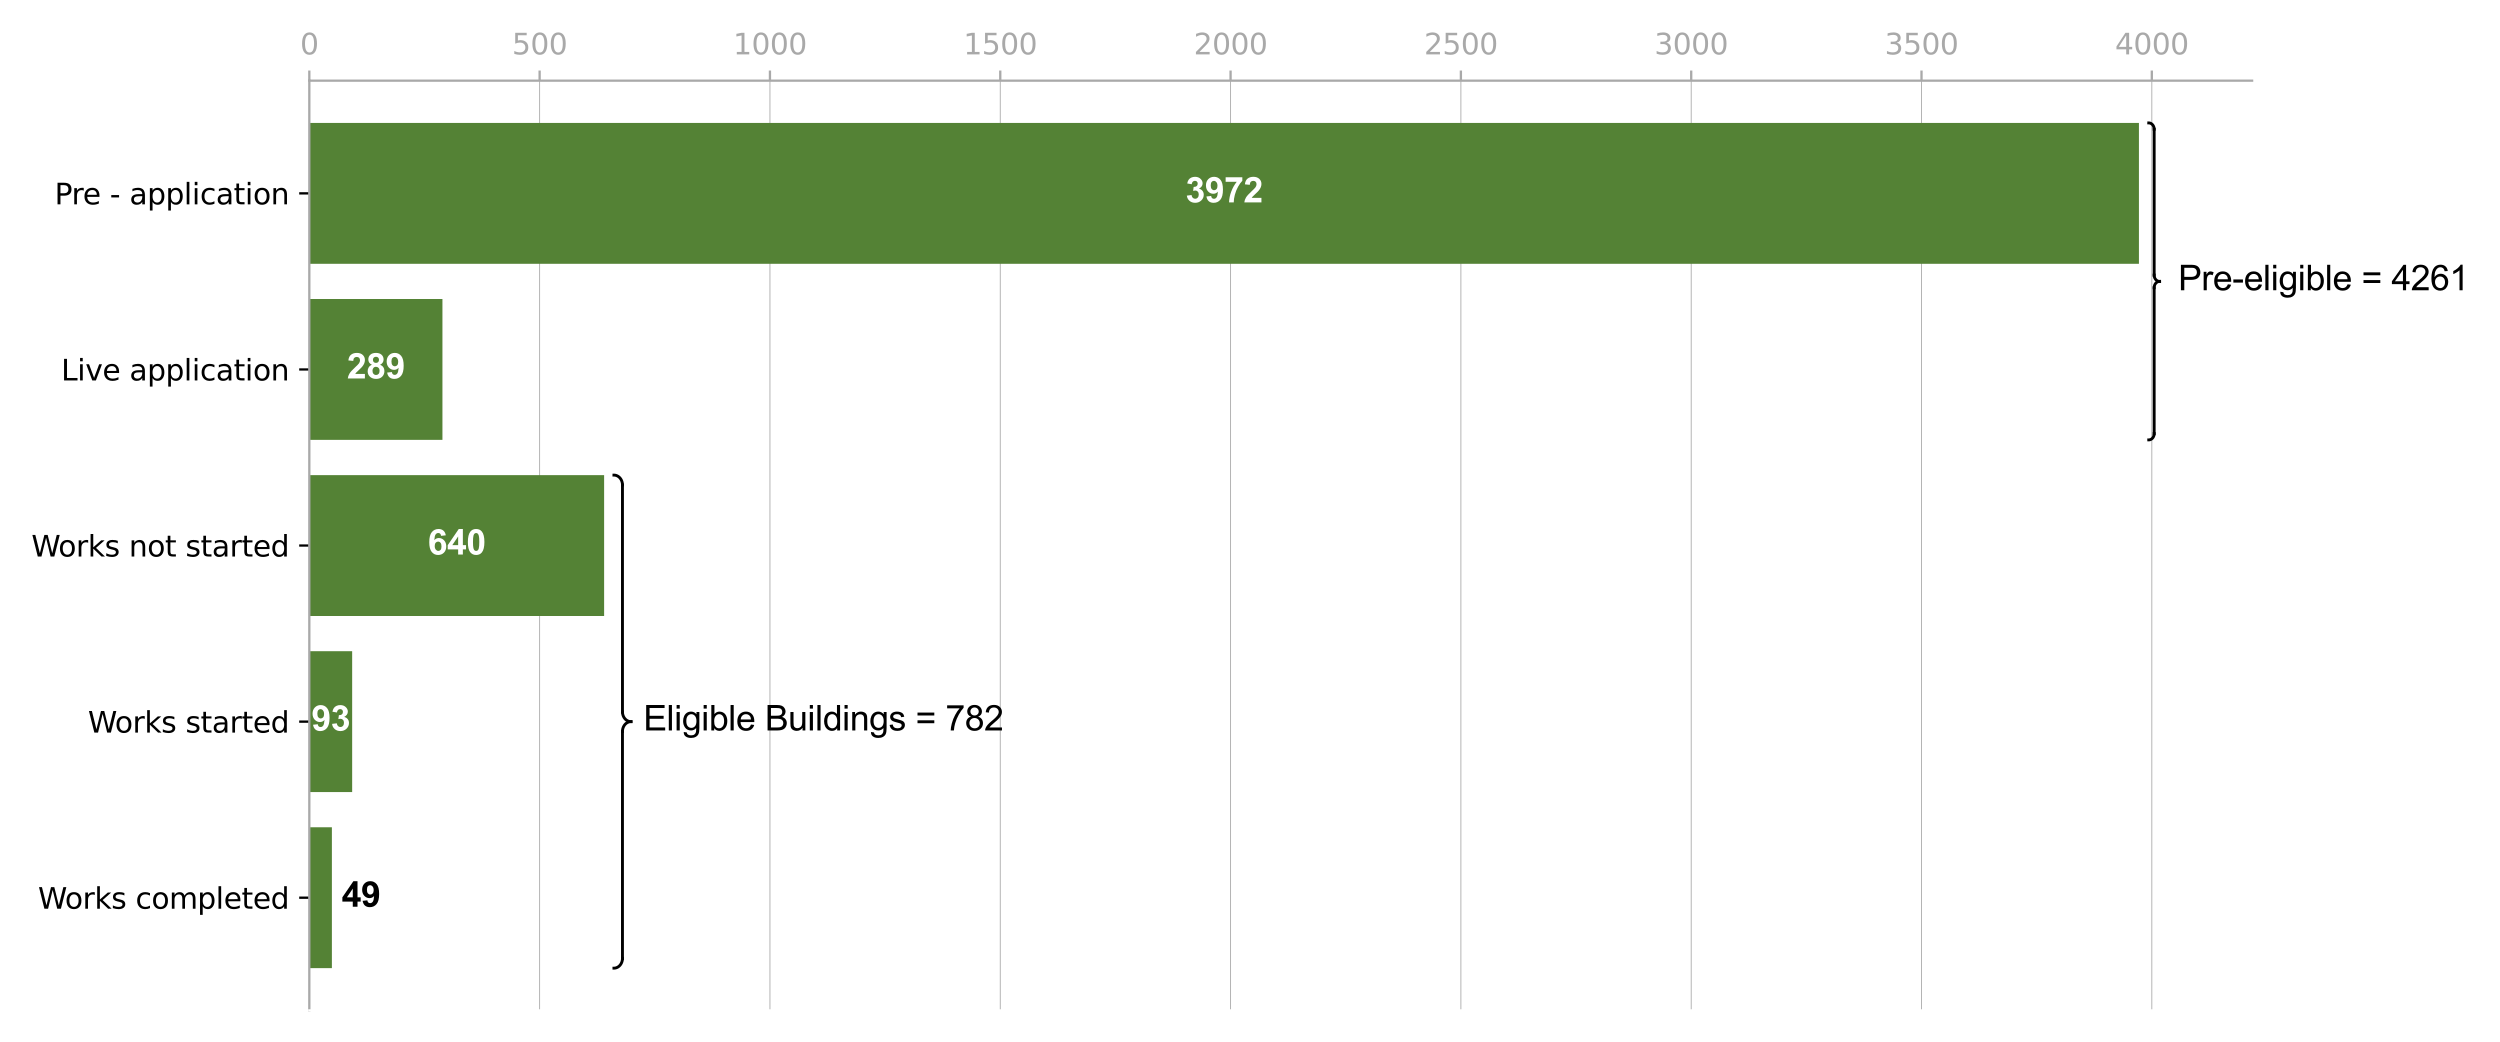 <?xml version="1.0" encoding="utf-8" standalone="no"?>
<!DOCTYPE svg PUBLIC "-//W3C//DTD SVG 1.1//EN"
  "http://www.w3.org/Graphics/SVG/1.1/DTD/svg11.dtd">
<svg height="360pt" version="1.1" viewBox="0 0 864 360" width="864pt" xmlns="http://www.w3.org/2000/svg" xmlns:xlink="http://www.w3.org/1999/xlink">
 <defs>
  <style type="text/css">*{stroke-linecap:butt;stroke-linejoin:round;}</style>
 </defs>
 <g id="figure_1">
  <g id="patch_1">
   <path d="M 0 360 
L 864 360 
L 864 0 
L 0 0 
z
" style="fill:#ffffff;"/>
  </g>
  <g id="axes_1">
   <g id="patch_2">
    <path d="M 106.9 349.2 
L 778.326 349.2 
L 778.326 27.88 
L 106.9 27.88 
z
" style="fill:#ffffff;"/>
   </g>
   <g id="matplotlib.axis_1">
    <g id="xtick_1">
     <g id="line2d_1">
      <path clip-path="url(#p64ede0543a)" d="M 106.9 349.2 
L 106.9 27.88 
" style="fill:none;stroke:#a9a9a9;stroke-linecap:square;stroke-width:0.3;"/>
     </g>
     <g id="line2d_2">
      <defs>
       <path d="M 0 0 
L 0 -3.5 
" id="m31d1478e3d" style="stroke:#a9a9a9;stroke-width:0.8;"/>
      </defs>
      <g>
       <use style="fill:#a9a9a9;stroke:#a9a9a9;stroke-width:0.8;" x="106.9" xlink:href="#m31d1478e3d" y="27.88"/>
      </g>
     </g>
     <g id="text_1">
      <!-- 0 -->
      <g style="fill:#a9a9a9;" transform="translate(103.719 18.8)scale(0.1 -0.1)">
       <defs>
        <path d="M 2034 4250 
Q 1547 4250 1301 3770 
Q 1056 3291 1056 2328 
Q 1056 1369 1301 889 
Q 1547 409 2034 409 
Q 2525 409 2770 889 
Q 3016 1369 3016 2328 
Q 3016 3291 2770 3770 
Q 2525 4250 2034 4250 
z
M 2034 4750 
Q 2819 4750 3233 4129 
Q 3647 3509 3647 2328 
Q 3647 1150 3233 529 
Q 2819 -91 2034 -91 
Q 1250 -91 836 529 
Q 422 1150 422 2328 
Q 422 3509 836 4129 
Q 1250 4750 2034 4750 
z
" id="DejaVuSans-30" transform="scale(0.016)"/>
       </defs>
       <use xlink:href="#DejaVuSans-30"/>
      </g>
     </g>
    </g>
    <g id="xtick_2">
     <g id="line2d_3">
      <path clip-path="url(#p64ede0543a)" d="M 186.496 349.2 
L 186.496 27.88 
" style="fill:none;stroke:#a9a9a9;stroke-linecap:square;stroke-width:0.3;"/>
     </g>
     <g id="line2d_4">
      <g>
       <use style="fill:#a9a9a9;stroke:#a9a9a9;stroke-width:0.8;" x="186.496" xlink:href="#m31d1478e3d" y="27.88"/>
      </g>
     </g>
     <g id="text_2">
      <!-- 500 -->
      <g style="fill:#a9a9a9;" transform="translate(176.953 18.8)scale(0.1 -0.1)">
       <defs>
        <path d="M 691 4666 
L 3169 4666 
L 3169 4134 
L 1269 4134 
L 1269 2991 
Q 1406 3038 1543 3061 
Q 1681 3084 1819 3084 
Q 2600 3084 3056 2656 
Q 3513 2228 3513 1497 
Q 3513 744 3044 326 
Q 2575 -91 1722 -91 
Q 1428 -91 1123 -41 
Q 819 9 494 109 
L 494 744 
Q 775 591 1075 516 
Q 1375 441 1709 441 
Q 2250 441 2565 725 
Q 2881 1009 2881 1497 
Q 2881 1984 2565 2268 
Q 2250 2553 1709 2553 
Q 1456 2553 1204 2497 
Q 953 2441 691 2322 
L 691 4666 
z
" id="DejaVuSans-35" transform="scale(0.016)"/>
       </defs>
       <use xlink:href="#DejaVuSans-35"/>
       <use x="63.623" xlink:href="#DejaVuSans-30"/>
       <use x="127.246" xlink:href="#DejaVuSans-30"/>
      </g>
     </g>
    </g>
    <g id="xtick_3">
     <g id="line2d_5">
      <path clip-path="url(#p64ede0543a)" d="M 266.093 349.2 
L 266.093 27.88 
" style="fill:none;stroke:#a9a9a9;stroke-linecap:square;stroke-width:0.3;"/>
     </g>
     <g id="line2d_6">
      <g>
       <use style="fill:#a9a9a9;stroke:#a9a9a9;stroke-width:0.8;" x="266.093" xlink:href="#m31d1478e3d" y="27.88"/>
      </g>
     </g>
     <g id="text_3">
      <!-- 1000 -->
      <g style="fill:#a9a9a9;" transform="translate(253.368 18.8)scale(0.1 -0.1)">
       <defs>
        <path d="M 794 531 
L 1825 531 
L 1825 4091 
L 703 3866 
L 703 4441 
L 1819 4666 
L 2450 4666 
L 2450 531 
L 3481 531 
L 3481 0 
L 794 0 
L 794 531 
z
" id="DejaVuSans-31" transform="scale(0.016)"/>
       </defs>
       <use xlink:href="#DejaVuSans-31"/>
       <use x="63.623" xlink:href="#DejaVuSans-30"/>
       <use x="127.246" xlink:href="#DejaVuSans-30"/>
       <use x="190.869" xlink:href="#DejaVuSans-30"/>
      </g>
     </g>
    </g>
    <g id="xtick_4">
     <g id="line2d_7">
      <path clip-path="url(#p64ede0543a)" d="M 345.689 349.2 
L 345.689 27.88 
" style="fill:none;stroke:#a9a9a9;stroke-linecap:square;stroke-width:0.3;"/>
     </g>
     <g id="line2d_8">
      <g>
       <use style="fill:#a9a9a9;stroke:#a9a9a9;stroke-width:0.8;" x="345.689" xlink:href="#m31d1478e3d" y="27.88"/>
      </g>
     </g>
     <g id="text_4">
      <!-- 1500 -->
      <g style="fill:#a9a9a9;" transform="translate(332.964 18.8)scale(0.1 -0.1)">
       <use xlink:href="#DejaVuSans-31"/>
       <use x="63.623" xlink:href="#DejaVuSans-35"/>
       <use x="127.246" xlink:href="#DejaVuSans-30"/>
       <use x="190.869" xlink:href="#DejaVuSans-30"/>
      </g>
     </g>
    </g>
    <g id="xtick_5">
     <g id="line2d_9">
      <path clip-path="url(#p64ede0543a)" d="M 425.286 349.2 
L 425.286 27.88 
" style="fill:none;stroke:#a9a9a9;stroke-linecap:square;stroke-width:0.3;"/>
     </g>
     <g id="line2d_10">
      <g>
       <use style="fill:#a9a9a9;stroke:#a9a9a9;stroke-width:0.8;" x="425.286" xlink:href="#m31d1478e3d" y="27.88"/>
      </g>
     </g>
     <g id="text_5">
      <!-- 2000 -->
      <g style="fill:#a9a9a9;" transform="translate(412.561 18.8)scale(0.1 -0.1)">
       <defs>
        <path d="M 1228 531 
L 3431 531 
L 3431 0 
L 469 0 
L 469 531 
Q 828 903 1448 1529 
Q 2069 2156 2228 2338 
Q 2531 2678 2651 2914 
Q 2772 3150 2772 3378 
Q 2772 3750 2511 3984 
Q 2250 4219 1831 4219 
Q 1534 4219 1204 4116 
Q 875 4013 500 3803 
L 500 4441 
Q 881 4594 1212 4672 
Q 1544 4750 1819 4750 
Q 2544 4750 2975 4387 
Q 3406 4025 3406 3419 
Q 3406 3131 3298 2873 
Q 3191 2616 2906 2266 
Q 2828 2175 2409 1742 
Q 1991 1309 1228 531 
z
" id="DejaVuSans-32" transform="scale(0.016)"/>
       </defs>
       <use xlink:href="#DejaVuSans-32"/>
       <use x="63.623" xlink:href="#DejaVuSans-30"/>
       <use x="127.246" xlink:href="#DejaVuSans-30"/>
       <use x="190.869" xlink:href="#DejaVuSans-30"/>
      </g>
     </g>
    </g>
    <g id="xtick_6">
     <g id="line2d_11">
      <path clip-path="url(#p64ede0543a)" d="M 504.882 349.2 
L 504.882 27.88 
" style="fill:none;stroke:#a9a9a9;stroke-linecap:square;stroke-width:0.3;"/>
     </g>
     <g id="line2d_12">
      <g>
       <use style="fill:#a9a9a9;stroke:#a9a9a9;stroke-width:0.8;" x="504.882" xlink:href="#m31d1478e3d" y="27.88"/>
      </g>
     </g>
     <g id="text_6">
      <!-- 2500 -->
      <g style="fill:#a9a9a9;" transform="translate(492.157 18.8)scale(0.1 -0.1)">
       <use xlink:href="#DejaVuSans-32"/>
       <use x="63.623" xlink:href="#DejaVuSans-35"/>
       <use x="127.246" xlink:href="#DejaVuSans-30"/>
       <use x="190.869" xlink:href="#DejaVuSans-30"/>
      </g>
     </g>
    </g>
    <g id="xtick_7">
     <g id="line2d_13">
      <path clip-path="url(#p64ede0543a)" d="M 584.479 349.2 
L 584.479 27.88 
" style="fill:none;stroke:#a9a9a9;stroke-linecap:square;stroke-width:0.3;"/>
     </g>
     <g id="line2d_14">
      <g>
       <use style="fill:#a9a9a9;stroke:#a9a9a9;stroke-width:0.8;" x="584.479" xlink:href="#m31d1478e3d" y="27.88"/>
      </g>
     </g>
     <g id="text_7">
      <!-- 3000 -->
      <g style="fill:#a9a9a9;" transform="translate(571.754 18.8)scale(0.1 -0.1)">
       <defs>
        <path d="M 2597 2516 
Q 3050 2419 3304 2112 
Q 3559 1806 3559 1356 
Q 3559 666 3084 287 
Q 2609 -91 1734 -91 
Q 1441 -91 1130 -33 
Q 819 25 488 141 
L 488 750 
Q 750 597 1062 519 
Q 1375 441 1716 441 
Q 2309 441 2620 675 
Q 2931 909 2931 1356 
Q 2931 1769 2642 2001 
Q 2353 2234 1838 2234 
L 1294 2234 
L 1294 2753 
L 1863 2753 
Q 2328 2753 2575 2939 
Q 2822 3125 2822 3475 
Q 2822 3834 2567 4026 
Q 2313 4219 1838 4219 
Q 1578 4219 1281 4162 
Q 984 4106 628 3988 
L 628 4550 
Q 988 4650 1302 4700 
Q 1616 4750 1894 4750 
Q 2613 4750 3031 4423 
Q 3450 4097 3450 3541 
Q 3450 3153 3228 2886 
Q 3006 2619 2597 2516 
z
" id="DejaVuSans-33" transform="scale(0.016)"/>
       </defs>
       <use xlink:href="#DejaVuSans-33"/>
       <use x="63.623" xlink:href="#DejaVuSans-30"/>
       <use x="127.246" xlink:href="#DejaVuSans-30"/>
       <use x="190.869" xlink:href="#DejaVuSans-30"/>
      </g>
     </g>
    </g>
    <g id="xtick_8">
     <g id="line2d_15">
      <path clip-path="url(#p64ede0543a)" d="M 664.075 349.2 
L 664.075 27.88 
" style="fill:none;stroke:#a9a9a9;stroke-linecap:square;stroke-width:0.3;"/>
     </g>
     <g id="line2d_16">
      <g>
       <use style="fill:#a9a9a9;stroke:#a9a9a9;stroke-width:0.8;" x="664.075" xlink:href="#m31d1478e3d" y="27.88"/>
      </g>
     </g>
     <g id="text_8">
      <!-- 3500 -->
      <g style="fill:#a9a9a9;" transform="translate(651.35 18.8)scale(0.1 -0.1)">
       <use xlink:href="#DejaVuSans-33"/>
       <use x="63.623" xlink:href="#DejaVuSans-35"/>
       <use x="127.246" xlink:href="#DejaVuSans-30"/>
       <use x="190.869" xlink:href="#DejaVuSans-30"/>
      </g>
     </g>
    </g>
    <g id="xtick_9">
     <g id="line2d_17">
      <path clip-path="url(#p64ede0543a)" d="M 743.671 349.2 
L 743.671 27.88 
" style="fill:none;stroke:#a9a9a9;stroke-linecap:square;stroke-width:0.3;"/>
     </g>
     <g id="line2d_18">
      <g>
       <use style="fill:#a9a9a9;stroke:#a9a9a9;stroke-width:0.8;" x="743.671" xlink:href="#m31d1478e3d" y="27.88"/>
      </g>
     </g>
     <g id="text_9">
      <!-- 4000 -->
      <g style="fill:#a9a9a9;" transform="translate(730.946 18.8)scale(0.1 -0.1)">
       <defs>
        <path d="M 2419 4116 
L 825 1625 
L 2419 1625 
L 2419 4116 
z
M 2253 4666 
L 3047 4666 
L 3047 1625 
L 3713 1625 
L 3713 1100 
L 3047 1100 
L 3047 0 
L 2419 0 
L 2419 1100 
L 313 1100 
L 313 1709 
L 2253 4666 
z
" id="DejaVuSans-34" transform="scale(0.016)"/>
       </defs>
       <use xlink:href="#DejaVuSans-34"/>
       <use x="63.623" xlink:href="#DejaVuSans-30"/>
       <use x="127.246" xlink:href="#DejaVuSans-30"/>
       <use x="190.869" xlink:href="#DejaVuSans-30"/>
      </g>
     </g>
    </g>
   </g>
   <g id="matplotlib.axis_2">
    <g id="ytick_1">
     <g id="line2d_19">
      <defs>
       <path d="M 0 0 
L -3.5 0 
" id="mafa553d2a5" style="stroke:#000000;stroke-width:0.8;"/>
      </defs>
      <g>
       <use style="stroke:#000000;stroke-width:0.8;" x="106.9" xlink:href="#mafa553d2a5" y="310.252"/>
      </g>
     </g>
     <g id="text_10">
      <!-- Works completed -->
      <g transform="translate(13.133 314.051)scale(0.1 -0.1)">
       <defs>
        <path d="M 213 4666 
L 850 4666 
L 1831 722 
L 2809 4666 
L 3519 4666 
L 4500 722 
L 5478 4666 
L 6119 4666 
L 4947 0 
L 4153 0 
L 3169 4050 
L 2175 0 
L 1381 0 
L 213 4666 
z
" id="DejaVuSans-57" transform="scale(0.016)"/>
        <path d="M 1959 3097 
Q 1497 3097 1228 2736 
Q 959 2375 959 1747 
Q 959 1119 1226 758 
Q 1494 397 1959 397 
Q 2419 397 2687 759 
Q 2956 1122 2956 1747 
Q 2956 2369 2687 2733 
Q 2419 3097 1959 3097 
z
M 1959 3584 
Q 2709 3584 3137 3096 
Q 3566 2609 3566 1747 
Q 3566 888 3137 398 
Q 2709 -91 1959 -91 
Q 1206 -91 779 398 
Q 353 888 353 1747 
Q 353 2609 779 3096 
Q 1206 3584 1959 3584 
z
" id="DejaVuSans-6f" transform="scale(0.016)"/>
        <path d="M 2631 2963 
Q 2534 3019 2420 3045 
Q 2306 3072 2169 3072 
Q 1681 3072 1420 2755 
Q 1159 2438 1159 1844 
L 1159 0 
L 581 0 
L 581 3500 
L 1159 3500 
L 1159 2956 
Q 1341 3275 1631 3429 
Q 1922 3584 2338 3584 
Q 2397 3584 2469 3576 
Q 2541 3569 2628 3553 
L 2631 2963 
z
" id="DejaVuSans-72" transform="scale(0.016)"/>
        <path d="M 581 4863 
L 1159 4863 
L 1159 1991 
L 2875 3500 
L 3609 3500 
L 1753 1863 
L 3688 0 
L 2938 0 
L 1159 1709 
L 1159 0 
L 581 0 
L 581 4863 
z
" id="DejaVuSans-6b" transform="scale(0.016)"/>
        <path d="M 2834 3397 
L 2834 2853 
Q 2591 2978 2328 3040 
Q 2066 3103 1784 3103 
Q 1356 3103 1142 2972 
Q 928 2841 928 2578 
Q 928 2378 1081 2264 
Q 1234 2150 1697 2047 
L 1894 2003 
Q 2506 1872 2764 1633 
Q 3022 1394 3022 966 
Q 3022 478 2636 193 
Q 2250 -91 1575 -91 
Q 1294 -91 989 -36 
Q 684 19 347 128 
L 347 722 
Q 666 556 975 473 
Q 1284 391 1588 391 
Q 1994 391 2212 530 
Q 2431 669 2431 922 
Q 2431 1156 2273 1281 
Q 2116 1406 1581 1522 
L 1381 1569 
Q 847 1681 609 1914 
Q 372 2147 372 2553 
Q 372 3047 722 3315 
Q 1072 3584 1716 3584 
Q 2034 3584 2315 3537 
Q 2597 3491 2834 3397 
z
" id="DejaVuSans-73" transform="scale(0.016)"/>
        <path id="DejaVuSans-20" transform="scale(0.016)"/>
        <path d="M 3122 3366 
L 3122 2828 
Q 2878 2963 2633 3030 
Q 2388 3097 2138 3097 
Q 1578 3097 1268 2742 
Q 959 2388 959 1747 
Q 959 1106 1268 751 
Q 1578 397 2138 397 
Q 2388 397 2633 464 
Q 2878 531 3122 666 
L 3122 134 
Q 2881 22 2623 -34 
Q 2366 -91 2075 -91 
Q 1284 -91 818 406 
Q 353 903 353 1747 
Q 353 2603 823 3093 
Q 1294 3584 2113 3584 
Q 2378 3584 2631 3529 
Q 2884 3475 3122 3366 
z
" id="DejaVuSans-63" transform="scale(0.016)"/>
        <path d="M 3328 2828 
Q 3544 3216 3844 3400 
Q 4144 3584 4550 3584 
Q 5097 3584 5394 3201 
Q 5691 2819 5691 2113 
L 5691 0 
L 5113 0 
L 5113 2094 
Q 5113 2597 4934 2840 
Q 4756 3084 4391 3084 
Q 3944 3084 3684 2787 
Q 3425 2491 3425 1978 
L 3425 0 
L 2847 0 
L 2847 2094 
Q 2847 2600 2669 2842 
Q 2491 3084 2119 3084 
Q 1678 3084 1418 2786 
Q 1159 2488 1159 1978 
L 1159 0 
L 581 0 
L 581 3500 
L 1159 3500 
L 1159 2956 
Q 1356 3278 1631 3431 
Q 1906 3584 2284 3584 
Q 2666 3584 2933 3390 
Q 3200 3197 3328 2828 
z
" id="DejaVuSans-6d" transform="scale(0.016)"/>
        <path d="M 1159 525 
L 1159 -1331 
L 581 -1331 
L 581 3500 
L 1159 3500 
L 1159 2969 
Q 1341 3281 1617 3432 
Q 1894 3584 2278 3584 
Q 2916 3584 3314 3078 
Q 3713 2572 3713 1747 
Q 3713 922 3314 415 
Q 2916 -91 2278 -91 
Q 1894 -91 1617 61 
Q 1341 213 1159 525 
z
M 3116 1747 
Q 3116 2381 2855 2742 
Q 2594 3103 2138 3103 
Q 1681 3103 1420 2742 
Q 1159 2381 1159 1747 
Q 1159 1113 1420 752 
Q 1681 391 2138 391 
Q 2594 391 2855 752 
Q 3116 1113 3116 1747 
z
" id="DejaVuSans-70" transform="scale(0.016)"/>
        <path d="M 603 4863 
L 1178 4863 
L 1178 0 
L 603 0 
L 603 4863 
z
" id="DejaVuSans-6c" transform="scale(0.016)"/>
        <path d="M 3597 1894 
L 3597 1613 
L 953 1613 
Q 991 1019 1311 708 
Q 1631 397 2203 397 
Q 2534 397 2845 478 
Q 3156 559 3463 722 
L 3463 178 
Q 3153 47 2828 -22 
Q 2503 -91 2169 -91 
Q 1331 -91 842 396 
Q 353 884 353 1716 
Q 353 2575 817 3079 
Q 1281 3584 2069 3584 
Q 2775 3584 3186 3129 
Q 3597 2675 3597 1894 
z
M 3022 2063 
Q 3016 2534 2758 2815 
Q 2500 3097 2075 3097 
Q 1594 3097 1305 2825 
Q 1016 2553 972 2059 
L 3022 2063 
z
" id="DejaVuSans-65" transform="scale(0.016)"/>
        <path d="M 1172 4494 
L 1172 3500 
L 2356 3500 
L 2356 3053 
L 1172 3053 
L 1172 1153 
Q 1172 725 1289 603 
Q 1406 481 1766 481 
L 2356 481 
L 2356 0 
L 1766 0 
Q 1100 0 847 248 
Q 594 497 594 1153 
L 594 3053 
L 172 3053 
L 172 3500 
L 594 3500 
L 594 4494 
L 1172 4494 
z
" id="DejaVuSans-74" transform="scale(0.016)"/>
        <path d="M 2906 2969 
L 2906 4863 
L 3481 4863 
L 3481 0 
L 2906 0 
L 2906 525 
Q 2725 213 2448 61 
Q 2172 -91 1784 -91 
Q 1150 -91 751 415 
Q 353 922 353 1747 
Q 353 2572 751 3078 
Q 1150 3584 1784 3584 
Q 2172 3584 2448 3432 
Q 2725 3281 2906 2969 
z
M 947 1747 
Q 947 1113 1208 752 
Q 1469 391 1925 391 
Q 2381 391 2643 752 
Q 2906 1113 2906 1747 
Q 2906 2381 2643 2742 
Q 2381 3103 1925 3103 
Q 1469 3103 1208 2742 
Q 947 2381 947 1747 
z
" id="DejaVuSans-64" transform="scale(0.016)"/>
       </defs>
       <use xlink:href="#DejaVuSans-57"/>
       <use x="93.002" xlink:href="#DejaVuSans-6f"/>
       <use x="154.184" xlink:href="#DejaVuSans-72"/>
       <use x="195.297" xlink:href="#DejaVuSans-6b"/>
       <use x="253.207" xlink:href="#DejaVuSans-73"/>
       <use x="305.307" xlink:href="#DejaVuSans-20"/>
       <use x="337.094" xlink:href="#DejaVuSans-63"/>
       <use x="392.074" xlink:href="#DejaVuSans-6f"/>
       <use x="453.256" xlink:href="#DejaVuSans-6d"/>
       <use x="550.668" xlink:href="#DejaVuSans-70"/>
       <use x="614.145" xlink:href="#DejaVuSans-6c"/>
       <use x="641.928" xlink:href="#DejaVuSans-65"/>
       <use x="703.451" xlink:href="#DejaVuSans-74"/>
       <use x="742.66" xlink:href="#DejaVuSans-65"/>
       <use x="804.184" xlink:href="#DejaVuSans-64"/>
      </g>
     </g>
    </g>
    <g id="ytick_2">
     <g id="line2d_20">
      <g>
       <use style="stroke:#000000;stroke-width:0.8;" x="106.9" xlink:href="#mafa553d2a5" y="249.396"/>
      </g>
     </g>
     <g id="text_11">
      <!-- Works started -->
      <g transform="translate(30.402 253.195)scale(0.1 -0.1)">
       <defs>
        <path d="M 2194 1759 
Q 1497 1759 1228 1600 
Q 959 1441 959 1056 
Q 959 750 1161 570 
Q 1363 391 1709 391 
Q 2188 391 2477 730 
Q 2766 1069 2766 1631 
L 2766 1759 
L 2194 1759 
z
M 3341 1997 
L 3341 0 
L 2766 0 
L 2766 531 
Q 2569 213 2275 61 
Q 1981 -91 1556 -91 
Q 1019 -91 701 211 
Q 384 513 384 1019 
Q 384 1609 779 1909 
Q 1175 2209 1959 2209 
L 2766 2209 
L 2766 2266 
Q 2766 2663 2505 2880 
Q 2244 3097 1772 3097 
Q 1472 3097 1187 3025 
Q 903 2953 641 2809 
L 641 3341 
Q 956 3463 1253 3523 
Q 1550 3584 1831 3584 
Q 2591 3584 2966 3190 
Q 3341 2797 3341 1997 
z
" id="DejaVuSans-61" transform="scale(0.016)"/>
       </defs>
       <use xlink:href="#DejaVuSans-57"/>
       <use x="93.002" xlink:href="#DejaVuSans-6f"/>
       <use x="154.184" xlink:href="#DejaVuSans-72"/>
       <use x="195.297" xlink:href="#DejaVuSans-6b"/>
       <use x="253.207" xlink:href="#DejaVuSans-73"/>
       <use x="305.307" xlink:href="#DejaVuSans-20"/>
       <use x="337.094" xlink:href="#DejaVuSans-73"/>
       <use x="389.193" xlink:href="#DejaVuSans-74"/>
       <use x="428.402" xlink:href="#DejaVuSans-61"/>
       <use x="489.682" xlink:href="#DejaVuSans-72"/>
       <use x="530.795" xlink:href="#DejaVuSans-74"/>
       <use x="570.004" xlink:href="#DejaVuSans-65"/>
       <use x="631.527" xlink:href="#DejaVuSans-64"/>
      </g>
     </g>
    </g>
    <g id="ytick_3">
     <g id="line2d_21">
      <g>
       <use style="stroke:#000000;stroke-width:0.8;" x="106.9" xlink:href="#mafa553d2a5" y="188.54"/>
      </g>
     </g>
     <g id="text_12">
      <!-- Works not started -->
      <g transform="translate(10.847 192.339)scale(0.1 -0.1)">
       <defs>
        <path d="M 3513 2113 
L 3513 0 
L 2938 0 
L 2938 2094 
Q 2938 2591 2744 2837 
Q 2550 3084 2163 3084 
Q 1697 3084 1428 2787 
Q 1159 2491 1159 1978 
L 1159 0 
L 581 0 
L 581 3500 
L 1159 3500 
L 1159 2956 
Q 1366 3272 1645 3428 
Q 1925 3584 2291 3584 
Q 2894 3584 3203 3211 
Q 3513 2838 3513 2113 
z
" id="DejaVuSans-6e" transform="scale(0.016)"/>
       </defs>
       <use xlink:href="#DejaVuSans-57"/>
       <use x="93.002" xlink:href="#DejaVuSans-6f"/>
       <use x="154.184" xlink:href="#DejaVuSans-72"/>
       <use x="195.297" xlink:href="#DejaVuSans-6b"/>
       <use x="253.207" xlink:href="#DejaVuSans-73"/>
       <use x="305.307" xlink:href="#DejaVuSans-20"/>
       <use x="337.094" xlink:href="#DejaVuSans-6e"/>
       <use x="400.473" xlink:href="#DejaVuSans-6f"/>
       <use x="461.654" xlink:href="#DejaVuSans-74"/>
       <use x="500.863" xlink:href="#DejaVuSans-20"/>
       <use x="532.65" xlink:href="#DejaVuSans-73"/>
       <use x="584.75" xlink:href="#DejaVuSans-74"/>
       <use x="623.959" xlink:href="#DejaVuSans-61"/>
       <use x="685.238" xlink:href="#DejaVuSans-72"/>
       <use x="726.352" xlink:href="#DejaVuSans-74"/>
       <use x="765.561" xlink:href="#DejaVuSans-65"/>
       <use x="827.084" xlink:href="#DejaVuSans-64"/>
      </g>
     </g>
    </g>
    <g id="ytick_4">
     <g id="line2d_22">
      <g>
       <use style="stroke:#000000;stroke-width:0.8;" x="106.9" xlink:href="#mafa553d2a5" y="127.684"/>
      </g>
     </g>
     <g id="text_13">
      <!-- Live application -->
      <g transform="translate(21.137 131.483)scale(0.1 -0.1)">
       <defs>
        <path d="M 628 4666 
L 1259 4666 
L 1259 531 
L 3531 531 
L 3531 0 
L 628 0 
L 628 4666 
z
" id="DejaVuSans-4c" transform="scale(0.016)"/>
        <path d="M 603 3500 
L 1178 3500 
L 1178 0 
L 603 0 
L 603 3500 
z
M 603 4863 
L 1178 4863 
L 1178 4134 
L 603 4134 
L 603 4863 
z
" id="DejaVuSans-69" transform="scale(0.016)"/>
        <path d="M 191 3500 
L 800 3500 
L 1894 563 
L 2988 3500 
L 3597 3500 
L 2284 0 
L 1503 0 
L 191 3500 
z
" id="DejaVuSans-76" transform="scale(0.016)"/>
       </defs>
       <use xlink:href="#DejaVuSans-4c"/>
       <use x="55.713" xlink:href="#DejaVuSans-69"/>
       <use x="83.496" xlink:href="#DejaVuSans-76"/>
       <use x="142.676" xlink:href="#DejaVuSans-65"/>
       <use x="204.199" xlink:href="#DejaVuSans-20"/>
       <use x="235.986" xlink:href="#DejaVuSans-61"/>
       <use x="297.266" xlink:href="#DejaVuSans-70"/>
       <use x="360.742" xlink:href="#DejaVuSans-70"/>
       <use x="424.219" xlink:href="#DejaVuSans-6c"/>
       <use x="452.002" xlink:href="#DejaVuSans-69"/>
       <use x="479.785" xlink:href="#DejaVuSans-63"/>
       <use x="534.766" xlink:href="#DejaVuSans-61"/>
       <use x="596.045" xlink:href="#DejaVuSans-74"/>
       <use x="635.254" xlink:href="#DejaVuSans-69"/>
       <use x="663.037" xlink:href="#DejaVuSans-6f"/>
       <use x="724.219" xlink:href="#DejaVuSans-6e"/>
      </g>
     </g>
    </g>
    <g id="ytick_5">
     <g id="line2d_23">
      <g>
       <use style="stroke:#000000;stroke-width:0.8;" x="106.9" xlink:href="#mafa553d2a5" y="66.828"/>
      </g>
     </g>
     <g id="text_14">
      <!-- Pre - application -->
      <g transform="translate(18.88 70.627)scale(0.1 -0.1)">
       <defs>
        <path d="M 1259 4147 
L 1259 2394 
L 2053 2394 
Q 2494 2394 2734 2622 
Q 2975 2850 2975 3272 
Q 2975 3691 2734 3919 
Q 2494 4147 2053 4147 
L 1259 4147 
z
M 628 4666 
L 2053 4666 
Q 2838 4666 3239 4311 
Q 3641 3956 3641 3272 
Q 3641 2581 3239 2228 
Q 2838 1875 2053 1875 
L 1259 1875 
L 1259 0 
L 628 0 
L 628 4666 
z
" id="DejaVuSans-50" transform="scale(0.016)"/>
        <path d="M 313 2009 
L 1997 2009 
L 1997 1497 
L 313 1497 
L 313 2009 
z
" id="DejaVuSans-2d" transform="scale(0.016)"/>
       </defs>
       <use xlink:href="#DejaVuSans-50"/>
       <use x="58.553" xlink:href="#DejaVuSans-72"/>
       <use x="97.416" xlink:href="#DejaVuSans-65"/>
       <use x="158.939" xlink:href="#DejaVuSans-20"/>
       <use x="190.727" xlink:href="#DejaVuSans-2d"/>
       <use x="226.811" xlink:href="#DejaVuSans-20"/>
       <use x="258.598" xlink:href="#DejaVuSans-61"/>
       <use x="319.877" xlink:href="#DejaVuSans-70"/>
       <use x="383.354" xlink:href="#DejaVuSans-70"/>
       <use x="446.83" xlink:href="#DejaVuSans-6c"/>
       <use x="474.613" xlink:href="#DejaVuSans-69"/>
       <use x="502.396" xlink:href="#DejaVuSans-63"/>
       <use x="557.377" xlink:href="#DejaVuSans-61"/>
       <use x="618.656" xlink:href="#DejaVuSans-74"/>
       <use x="657.865" xlink:href="#DejaVuSans-69"/>
       <use x="685.648" xlink:href="#DejaVuSans-6f"/>
       <use x="746.83" xlink:href="#DejaVuSans-6e"/>
      </g>
     </g>
    </g>
   </g>
   <g id="patch_3">
    <path clip-path="url(#p64ede0543a)" d="M 106.9 334.595 
L 114.7 334.595 
L 114.7 285.91 
L 106.9 285.91 
z
" style="fill:#548235;"/>
   </g>
   <g id="patch_4">
    <path clip-path="url(#p64ede0543a)" d="M 106.9 273.738 
L 121.705 273.738 
L 121.705 225.054 
L 106.9 225.054 
z
" style="fill:#548235;"/>
   </g>
   <g id="patch_5">
    <path clip-path="url(#p64ede0543a)" d="M 106.9 212.882 
L 208.783 212.882 
L 208.783 164.198 
L 106.9 164.198 
z
" style="fill:#548235;"/>
   </g>
   <g id="patch_6">
    <path clip-path="url(#p64ede0543a)" d="M 106.9 152.026 
L 152.907 152.026 
L 152.907 103.342 
L 106.9 103.342 
z
" style="fill:#548235;"/>
   </g>
   <g id="patch_7">
    <path clip-path="url(#p64ede0543a)" d="M 106.9 91.17 
L 739.214 91.17 
L 739.214 42.485 
L 106.9 42.485 
z
" style="fill:#548235;"/>
   </g>
   <g id="line2d_24">
    <path clip-path="url(#p64ede0543a)" d="M 742.606 42.485 
L 742.666 42.487 
L 742.726 42.49 
L 742.786 42.496 
L 742.845 42.503 
L 742.905 42.514 
L 742.964 42.526 
L 743.023 42.54 
L 743.081 42.557 
L 743.139 42.576 
L 743.196 42.597 
L 743.253 42.62 
L 743.309 42.646 
L 743.364 42.673 
L 743.419 42.702 
L 743.472 42.734 
L 743.525 42.767 
L 743.577 42.803 
L 743.628 42.84 
L 743.678 42.879 
L 743.727 42.921 
L 743.774 42.963 
L 743.82 43.008 
L 743.866 43.054 
L 743.909 43.102 
L 743.952 43.152 
L 743.993 43.203 
L 744.033 43.256 
L 744.071 43.31 
L 744.108 43.366 
L 744.143 43.423 
L 744.176 43.481 
L 744.208 43.541 
L 744.239 43.601 
L 744.267 43.663 
L 744.294 43.726 
L 744.319 43.789 
L 744.343 43.854 
L 744.364 43.92 
L 744.384 43.986 
L 744.402 44.053 
L 744.418 44.121 
L 744.433 44.189 
L 744.445 44.257 
L 744.456 44.327 
L 744.464 44.396 
L 744.471 44.466 
L 744.476 44.536 
L 744.479 44.606 
L 744.48 44.676 
" style="fill:none;stroke:#000000;stroke-linecap:square;"/>
   </g>
   <g id="line2d_25">
    <path clip-path="url(#p64ede0543a)" d="M 744.48 95.065 
L 744.481 95.135 
L 744.484 95.205 
L 744.488 95.275 
L 744.495 95.345 
L 744.504 95.415 
L 744.514 95.484 
L 744.527 95.553 
L 744.541 95.621 
L 744.557 95.688 
L 744.575 95.755 
L 744.595 95.822 
L 744.617 95.887 
L 744.64 95.952 
L 744.665 96.016 
L 744.692 96.078 
L 744.721 96.14 
L 744.751 96.201 
L 744.783 96.26 
L 744.817 96.318 
L 744.852 96.375 
L 744.889 96.431 
L 744.927 96.485 
L 744.966 96.538 
L 745.008 96.589 
L 745.05 96.639 
L 745.094 96.687 
L 745.139 96.733 
L 745.185 96.778 
L 745.233 96.821 
L 745.282 96.862 
L 745.331 96.901 
L 745.382 96.939 
L 745.434 96.974 
L 745.487 97.007 
L 745.541 97.039 
L 745.595 97.068 
L 745.65 97.096 
L 745.706 97.121 
L 745.763 97.144 
L 745.82 97.165 
L 745.878 97.184 
L 745.937 97.201 
L 745.995 97.216 
L 746.055 97.228 
L 746.114 97.238 
L 746.174 97.246 
L 746.234 97.251 
L 746.294 97.255 
L 746.354 97.256 
" style="fill:none;stroke:#000000;stroke-linecap:square;"/>
   </g>
   <g id="line2d_26">
    <path clip-path="url(#p64ede0543a)" d="M 746.354 97.256 
L 746.294 97.257 
L 746.234 97.26 
L 746.174 97.266 
L 746.114 97.274 
L 746.055 97.284 
L 745.995 97.296 
L 745.937 97.311 
L 745.878 97.328 
L 745.82 97.346 
L 745.763 97.368 
L 745.706 97.391 
L 745.65 97.416 
L 745.595 97.443 
L 745.541 97.473 
L 745.487 97.504 
L 745.434 97.538 
L 745.382 97.573 
L 745.331 97.611 
L 745.282 97.65 
L 745.233 97.691 
L 745.185 97.734 
L 745.139 97.779 
L 745.094 97.825 
L 745.05 97.873 
L 745.008 97.923 
L 744.966 97.974 
L 744.927 98.027 
L 744.889 98.081 
L 744.852 98.136 
L 744.817 98.193 
L 744.783 98.252 
L 744.751 98.311 
L 744.721 98.372 
L 744.692 98.433 
L 744.665 98.496 
L 744.64 98.56 
L 744.617 98.625 
L 744.595 98.69 
L 744.575 98.756 
L 744.557 98.823 
L 744.541 98.891 
L 744.527 98.959 
L 744.514 99.028 
L 744.504 99.097 
L 744.495 99.167 
L 744.488 99.236 
L 744.484 99.306 
L 744.481 99.377 
L 744.48 99.447 
" style="fill:none;stroke:#000000;stroke-linecap:square;"/>
   </g>
   <g id="line2d_27">
    <path clip-path="url(#p64ede0543a)" d="M 744.48 149.836 
L 744.479 149.906 
L 744.476 149.976 
L 744.471 150.046 
L 744.464 150.116 
L 744.456 150.185 
L 744.445 150.254 
L 744.433 150.323 
L 744.418 150.391 
L 744.402 150.459 
L 744.384 150.526 
L 744.364 150.592 
L 744.343 150.658 
L 744.319 150.722 
L 744.294 150.786 
L 744.267 150.849 
L 744.239 150.911 
L 744.208 150.971 
L 744.176 151.031 
L 744.143 151.089 
L 744.108 151.146 
L 744.071 151.201 
L 744.033 151.256 
L 743.993 151.308 
L 743.952 151.36 
L 743.909 151.409 
L 743.866 151.457 
L 743.82 151.504 
L 743.774 151.548 
L 743.727 151.591 
L 743.678 151.632 
L 743.628 151.672 
L 743.577 151.709 
L 743.525 151.744 
L 743.472 151.778 
L 743.419 151.809 
L 743.364 151.839 
L 743.309 151.866 
L 743.253 151.892 
L 743.196 151.915 
L 743.139 151.936 
L 743.081 151.955 
L 743.023 151.971 
L 742.964 151.986 
L 742.905 151.998 
L 742.845 152.008 
L 742.786 152.016 
L 742.726 152.022 
L 742.666 152.025 
L 742.606 152.026 
" style="fill:none;stroke:#000000;stroke-linecap:square;"/>
   </g>
   <g id="line2d_28">
    <path clip-path="url(#p64ede0543a)" d="M 744.48 44.676 
L 744.481 95.135 
" style="fill:none;stroke:#000000;stroke-linecap:square;"/>
   </g>
   <g id="line2d_29">
    <path clip-path="url(#p64ede0543a)" d="M 744.48 99.447 
L 744.479 149.906 
" style="fill:none;stroke:#000000;stroke-linecap:square;"/>
   </g>
   <g id="line2d_30">
    <path clip-path="url(#p64ede0543a)" d="M 212.175 164.198 
L 212.27 164.199 
L 212.364 164.205 
L 212.458 164.213 
L 212.552 164.226 
L 212.646 164.241 
L 212.739 164.26 
L 212.831 164.283 
L 212.923 164.309 
L 213.014 164.338 
L 213.104 164.371 
L 213.193 164.407 
L 213.281 164.447 
L 213.368 164.489 
L 213.454 164.535 
L 213.539 164.584 
L 213.622 164.636 
L 213.703 164.691 
L 213.783 164.749 
L 213.862 164.81 
L 213.938 164.874 
L 214.013 164.941 
L 214.086 165.011 
L 214.157 165.083 
L 214.226 165.157 
L 214.293 165.235 
L 214.357 165.314 
L 214.42 165.396 
L 214.48 165.481 
L 214.538 165.567 
L 214.593 165.656 
L 214.646 165.746 
L 214.696 165.839 
L 214.744 165.933 
L 214.789 166.029 
L 214.831 166.127 
L 214.871 166.226 
L 214.908 166.327 
L 214.942 166.429 
L 214.973 166.532 
L 215.001 166.636 
L 215.027 166.741 
L 215.049 166.847 
L 215.069 166.954 
L 215.085 167.062 
L 215.099 167.17 
L 215.109 167.278 
L 215.117 167.387 
L 215.122 167.496 
L 215.123 167.606 
" style="fill:none;stroke:#000000;stroke-linecap:square;"/>
   </g>
   <g id="line2d_31">
    <path clip-path="url(#p64ede0543a)" d="M 215.123 245.988 
L 215.125 246.097 
L 215.129 246.206 
L 215.137 246.315 
L 215.147 246.424 
L 215.161 246.532 
L 215.177 246.64 
L 215.197 246.746 
L 215.219 246.853 
L 215.245 246.958 
L 215.273 247.062 
L 215.304 247.165 
L 215.339 247.267 
L 215.375 247.368 
L 215.415 247.467 
L 215.457 247.564 
L 215.502 247.66 
L 215.55 247.755 
L 215.6 247.847 
L 215.653 247.938 
L 215.708 248.026 
L 215.766 248.113 
L 215.826 248.197 
L 215.889 248.279 
L 215.953 248.359 
L 216.02 248.436 
L 216.089 248.511 
L 216.16 248.583 
L 216.233 248.653 
L 216.308 248.719 
L 216.384 248.783 
L 216.463 248.844 
L 216.543 248.902 
L 216.624 248.958 
L 216.708 249.01 
L 216.792 249.059 
L 216.878 249.104 
L 216.965 249.147 
L 217.053 249.186 
L 217.142 249.222 
L 217.232 249.255 
L 217.323 249.285 
L 217.415 249.311 
L 217.508 249.333 
L 217.601 249.352 
L 217.694 249.368 
L 217.788 249.38 
L 217.882 249.389 
L 217.977 249.394 
L 218.071 249.396 
" style="fill:none;stroke:#000000;stroke-linecap:square;"/>
   </g>
   <g id="line2d_32">
    <path clip-path="url(#p64ede0543a)" d="M 218.071 249.396 
L 217.977 249.398 
L 217.882 249.403 
L 217.788 249.412 
L 217.694 249.424 
L 217.601 249.44 
L 217.508 249.459 
L 217.415 249.482 
L 217.323 249.508 
L 217.232 249.537 
L 217.142 249.57 
L 217.053 249.606 
L 216.965 249.645 
L 216.878 249.688 
L 216.792 249.734 
L 216.708 249.783 
L 216.624 249.835 
L 216.543 249.89 
L 216.463 249.948 
L 216.384 250.009 
L 216.308 250.073 
L 216.233 250.14 
L 216.16 250.209 
L 216.089 250.281 
L 216.02 250.356 
L 215.953 250.433 
L 215.889 250.513 
L 215.826 250.595 
L 215.766 250.679 
L 215.708 250.766 
L 215.653 250.854 
L 215.6 250.945 
L 215.55 251.037 
L 215.502 251.132 
L 215.457 251.228 
L 215.415 251.325 
L 215.375 251.425 
L 215.339 251.525 
L 215.304 251.627 
L 215.273 251.73 
L 215.245 251.834 
L 215.219 251.94 
L 215.197 252.046 
L 215.177 252.153 
L 215.161 252.26 
L 215.147 252.368 
L 215.137 252.477 
L 215.129 252.586 
L 215.125 252.695 
L 215.123 252.804 
" style="fill:none;stroke:#000000;stroke-linecap:square;"/>
   </g>
   <g id="line2d_33">
    <path clip-path="url(#p64ede0543a)" d="M 215.123 331.187 
L 215.122 331.296 
L 215.117 331.405 
L 215.109 331.514 
L 215.099 331.622 
L 215.085 331.731 
L 215.069 331.838 
L 215.049 331.945 
L 215.027 332.051 
L 215.001 332.156 
L 214.973 332.26 
L 214.942 332.364 
L 214.908 332.465 
L 214.871 332.566 
L 214.831 332.665 
L 214.789 332.763 
L 214.744 332.859 
L 214.696 332.953 
L 214.646 333.046 
L 214.593 333.136 
L 214.538 333.225 
L 214.48 333.311 
L 214.42 333.396 
L 214.357 333.478 
L 214.293 333.557 
L 214.226 333.635 
L 214.157 333.709 
L 214.086 333.782 
L 214.013 333.851 
L 213.938 333.918 
L 213.862 333.982 
L 213.783 334.043 
L 213.703 334.101 
L 213.622 334.156 
L 213.539 334.208 
L 213.454 334.257 
L 213.368 334.303 
L 213.281 334.345 
L 213.193 334.385 
L 213.104 334.421 
L 213.014 334.454 
L 212.923 334.483 
L 212.831 334.509 
L 212.739 334.532 
L 212.646 334.551 
L 212.552 334.567 
L 212.458 334.579 
L 212.364 334.588 
L 212.27 334.593 
L 212.175 334.595 
" style="fill:none;stroke:#000000;stroke-linecap:square;"/>
   </g>
   <g id="line2d_34">
    <path clip-path="url(#p64ede0543a)" d="M 215.123 167.606 
L 215.125 246.097 
" style="fill:none;stroke:#000000;stroke-linecap:square;"/>
   </g>
   <g id="line2d_35">
    <path clip-path="url(#p64ede0543a)" d="M 215.123 252.804 
L 215.122 331.296 
" style="fill:none;stroke:#000000;stroke-linecap:square;"/>
   </g>
   <g id="patch_8">
    <path d="M 106.9 349.2 
L 106.9 27.88 
" style="fill:none;stroke:#a9a9a9;stroke-linecap:square;stroke-linejoin:miter;stroke-width:0.8;"/>
   </g>
   <g id="patch_9">
    <path d="M 778.326 349.2 
L 778.326 27.88 
" style="fill:none;stroke:#ffffff;stroke-linecap:square;stroke-linejoin:miter;stroke-width:0.8;"/>
   </g>
   <g id="patch_10">
    <path d="M 106.9 349.2 
L 778.326 349.2 
" style="fill:none;stroke:#ffffff;stroke-linecap:square;stroke-linejoin:miter;stroke-width:0.8;"/>
   </g>
   <g id="patch_11">
    <path d="M 106.9 27.88 
L 778.326 27.88 
" style="fill:none;stroke:#a9a9a9;stroke-linecap:square;stroke-linejoin:miter;stroke-width:0.8;"/>
   </g>
   <g id="text_15">
    <!-- 93 -->
    <g style="fill:#ffffff;" transform="translate(107.629 252.507)scale(0.12 -0.12)">
     <defs>
      <path d="M 291 1059 
L 1141 1153 
Q 1172 894 1303 769 
Q 1434 644 1650 644 
Q 1922 644 2112 894 
Q 2303 1144 2356 1931 
Q 2025 1547 1528 1547 
Q 988 1547 595 1964 
Q 203 2381 203 3050 
Q 203 3747 617 4173 
Q 1031 4600 1672 4600 
Q 2369 4600 2816 4061 
Q 3263 3522 3263 2288 
Q 3263 1031 2797 475 
Q 2331 -81 1584 -81 
Q 1047 -81 715 205 
Q 384 491 291 1059 
z
M 2278 2978 
Q 2278 3403 2083 3637 
Q 1888 3872 1631 3872 
Q 1388 3872 1227 3680 
Q 1066 3488 1066 3050 
Q 1066 2606 1241 2398 
Q 1416 2191 1678 2191 
Q 1931 2191 2104 2391 
Q 2278 2591 2278 2978 
z
" id="Arial-BoldMT-39" transform="scale(0.016)"/>
      <path d="M 241 1216 
L 1091 1319 
Q 1131 994 1309 822 
Q 1488 650 1741 650 
Q 2013 650 2198 856 
Q 2384 1063 2384 1413 
Q 2384 1744 2206 1937 
Q 2028 2131 1772 2131 
Q 1603 2131 1369 2066 
L 1466 2781 
Q 1822 2772 2009 2936 
Q 2197 3100 2197 3372 
Q 2197 3603 2059 3740 
Q 1922 3878 1694 3878 
Q 1469 3878 1309 3722 
Q 1150 3566 1116 3266 
L 306 3403 
Q 391 3819 561 4067 
Q 731 4316 1036 4458 
Q 1341 4600 1719 4600 
Q 2366 4600 2756 4188 
Q 3078 3850 3078 3425 
Q 3078 2822 2419 2463 
Q 2813 2378 3048 2084 
Q 3284 1791 3284 1375 
Q 3284 772 2843 347 
Q 2403 -78 1747 -78 
Q 1125 -78 715 280 
Q 306 638 241 1216 
z
" id="Arial-BoldMT-33" transform="scale(0.016)"/>
     </defs>
     <use xlink:href="#Arial-BoldMT-39"/>
     <use x="55.615" xlink:href="#Arial-BoldMT-33"/>
    </g>
   </g>
   <g id="text_16">
    <!-- 640 -->
    <g style="fill:#ffffff;" transform="translate(147.832 191.651)scale(0.12 -0.12)">
     <defs>
      <path d="M 3247 3459 
L 2397 3366 
Q 2366 3628 2234 3753 
Q 2103 3878 1894 3878 
Q 1616 3878 1423 3628 
Q 1231 3378 1181 2588 
Q 1509 2975 1997 2975 
Q 2547 2975 2939 2556 
Q 3331 2138 3331 1475 
Q 3331 772 2918 347 
Q 2506 -78 1859 -78 
Q 1166 -78 719 461 
Q 272 1000 272 2228 
Q 272 3488 737 4044 
Q 1203 4600 1947 4600 
Q 2469 4600 2811 4308 
Q 3153 4016 3247 3459 
z
M 1256 1544 
Q 1256 1116 1453 883 
Q 1650 650 1903 650 
Q 2147 650 2309 840 
Q 2472 1031 2472 1466 
Q 2472 1913 2297 2120 
Q 2122 2328 1859 2328 
Q 1606 2328 1431 2129 
Q 1256 1931 1256 1544 
z
" id="Arial-BoldMT-36" transform="scale(0.016)"/>
      <path d="M 1994 0 
L 1994 922 
L 119 922 
L 119 1691 
L 2106 4600 
L 2844 4600 
L 2844 1694 
L 3413 1694 
L 3413 922 
L 2844 922 
L 2844 0 
L 1994 0 
z
M 1994 1694 
L 1994 3259 
L 941 1694 
L 1994 1694 
z
" id="Arial-BoldMT-34" transform="scale(0.016)"/>
      <path d="M 1756 4600 
Q 2422 4600 2797 4125 
Q 3244 3563 3244 2259 
Q 3244 959 2794 391 
Q 2422 -78 1756 -78 
Q 1088 -78 678 436 
Q 269 950 269 2269 
Q 269 3563 719 4131 
Q 1091 4600 1756 4600 
z
M 1756 3872 
Q 1597 3872 1472 3770 
Q 1347 3669 1278 3406 
Q 1188 3066 1188 2259 
Q 1188 1453 1269 1151 
Q 1350 850 1473 750 
Q 1597 650 1756 650 
Q 1916 650 2041 751 
Q 2166 853 2234 1116 
Q 2325 1453 2325 2259 
Q 2325 3066 2244 3367 
Q 2163 3669 2039 3770 
Q 1916 3872 1756 3872 
z
" id="Arial-BoldMT-30" transform="scale(0.016)"/>
     </defs>
     <use xlink:href="#Arial-BoldMT-36"/>
     <use x="55.615" xlink:href="#Arial-BoldMT-34"/>
     <use x="111.23" xlink:href="#Arial-BoldMT-30"/>
    </g>
   </g>
   <g id="text_17">
    <!-- 289 -->
    <g style="fill:#ffffff;" transform="translate(119.894 130.795)scale(0.12 -0.12)">
     <defs>
      <path d="M 3238 816 
L 3238 0 
L 159 0 
Q 209 463 459 877 
Q 709 1291 1447 1975 
Q 2041 2528 2175 2725 
Q 2356 2997 2356 3263 
Q 2356 3556 2198 3714 
Q 2041 3872 1763 3872 
Q 1488 3872 1325 3706 
Q 1163 3541 1138 3156 
L 263 3244 
Q 341 3969 753 4284 
Q 1166 4600 1784 4600 
Q 2463 4600 2850 4234 
Q 3238 3869 3238 3325 
Q 3238 3016 3127 2736 
Q 3016 2456 2775 2150 
Q 2616 1947 2200 1565 
Q 1784 1184 1673 1059 
Q 1563 934 1494 816 
L 3238 816 
z
" id="Arial-BoldMT-32" transform="scale(0.016)"/>
      <path d="M 1025 2472 
Q 684 2616 529 2867 
Q 375 3119 375 3419 
Q 375 3931 733 4265 
Q 1091 4600 1750 4600 
Q 2403 4600 2764 4265 
Q 3125 3931 3125 3419 
Q 3125 3100 2959 2851 
Q 2794 2603 2494 2472 
Q 2875 2319 3073 2025 
Q 3272 1731 3272 1347 
Q 3272 713 2867 316 
Q 2463 -81 1791 -81 
Q 1166 -81 750 247 
Q 259 634 259 1309 
Q 259 1681 443 1992 
Q 628 2303 1025 2472 
z
M 1206 3356 
Q 1206 3094 1354 2947 
Q 1503 2800 1750 2800 
Q 2000 2800 2150 2948 
Q 2300 3097 2300 3359 
Q 2300 3606 2151 3754 
Q 2003 3903 1759 3903 
Q 1506 3903 1356 3753 
Q 1206 3603 1206 3356 
z
M 1125 1394 
Q 1125 1031 1311 828 
Q 1497 625 1775 625 
Q 2047 625 2225 820 
Q 2403 1016 2403 1384 
Q 2403 1706 2222 1901 
Q 2041 2097 1763 2097 
Q 1441 2097 1283 1875 
Q 1125 1653 1125 1394 
z
" id="Arial-BoldMT-38" transform="scale(0.016)"/>
     </defs>
     <use xlink:href="#Arial-BoldMT-32"/>
     <use x="55.615" xlink:href="#Arial-BoldMT-38"/>
     <use x="111.23" xlink:href="#Arial-BoldMT-39"/>
    </g>
   </g>
   <g id="text_18">
    <!-- 3972 -->
    <g style="fill:#ffffff;" transform="translate(409.711 69.939)scale(0.12 -0.12)">
     <defs>
      <path d="M 272 3703 
L 272 4519 
L 3275 4519 
L 3275 3881 
Q 2903 3516 2518 2831 
Q 2134 2147 1932 1376 
Q 1731 606 1734 0 
L 888 0 
Q 909 950 1279 1937 
Q 1650 2925 2269 3703 
L 272 3703 
z
" id="Arial-BoldMT-37" transform="scale(0.016)"/>
     </defs>
     <use xlink:href="#Arial-BoldMT-33"/>
     <use x="55.615" xlink:href="#Arial-BoldMT-39"/>
     <use x="111.23" xlink:href="#Arial-BoldMT-37"/>
     <use x="166.846" xlink:href="#Arial-BoldMT-32"/>
    </g>
   </g>
   <g id="text_19">
    <!-- 49 -->
    <g transform="translate(118.092 313.363)scale(0.12 -0.12)">
     <use xlink:href="#Arial-BoldMT-34"/>
     <use x="55.615" xlink:href="#Arial-BoldMT-39"/>
    </g>
   </g>
   <g id="text_20">
    <!-- Pre-eligible = 4261 -->
    <g transform="translate(752.781 100.306)scale(0.12 -0.12)">
     <defs>
      <path d="M 494 0 
L 494 4581 
L 2222 4581 
Q 2678 4581 2919 4538 
Q 3256 4481 3484 4323 
Q 3713 4166 3852 3881 
Q 3991 3597 3991 3256 
Q 3991 2672 3619 2267 
Q 3247 1863 2275 1863 
L 1100 1863 
L 1100 0 
L 494 0 
z
M 1100 2403 
L 2284 2403 
Q 2872 2403 3119 2622 
Q 3366 2841 3366 3238 
Q 3366 3525 3220 3729 
Q 3075 3934 2838 4000 
Q 2684 4041 2272 4041 
L 1100 4041 
L 1100 2403 
z
" id="ArialMT-50" transform="scale(0.016)"/>
      <path d="M 416 0 
L 416 3319 
L 922 3319 
L 922 2816 
Q 1116 3169 1280 3281 
Q 1444 3394 1641 3394 
Q 1925 3394 2219 3213 
L 2025 2691 
Q 1819 2813 1613 2813 
Q 1428 2813 1281 2702 
Q 1134 2591 1072 2394 
Q 978 2094 978 1738 
L 978 0 
L 416 0 
z
" id="ArialMT-72" transform="scale(0.016)"/>
      <path d="M 2694 1069 
L 3275 997 
Q 3138 488 2766 206 
Q 2394 -75 1816 -75 
Q 1088 -75 661 373 
Q 234 822 234 1631 
Q 234 2469 665 2931 
Q 1097 3394 1784 3394 
Q 2450 3394 2872 2941 
Q 3294 2488 3294 1666 
Q 3294 1616 3291 1516 
L 816 1516 
Q 847 969 1125 678 
Q 1403 388 1819 388 
Q 2128 388 2347 550 
Q 2566 713 2694 1069 
z
M 847 1978 
L 2700 1978 
Q 2663 2397 2488 2606 
Q 2219 2931 1791 2931 
Q 1403 2931 1139 2672 
Q 875 2413 847 1978 
z
" id="ArialMT-65" transform="scale(0.016)"/>
      <path d="M 203 1375 
L 203 1941 
L 1931 1941 
L 1931 1375 
L 203 1375 
z
" id="ArialMT-2d" transform="scale(0.016)"/>
      <path d="M 409 0 
L 409 4581 
L 972 4581 
L 972 0 
L 409 0 
z
" id="ArialMT-6c" transform="scale(0.016)"/>
      <path d="M 425 3934 
L 425 4581 
L 988 4581 
L 988 3934 
L 425 3934 
z
M 425 0 
L 425 3319 
L 988 3319 
L 988 0 
L 425 0 
z
" id="ArialMT-69" transform="scale(0.016)"/>
      <path d="M 319 -275 
L 866 -356 
Q 900 -609 1056 -725 
Q 1266 -881 1628 -881 
Q 2019 -881 2231 -725 
Q 2444 -569 2519 -288 
Q 2563 -116 2559 434 
Q 2191 0 1641 0 
Q 956 0 581 494 
Q 206 988 206 1678 
Q 206 2153 378 2554 
Q 550 2956 876 3175 
Q 1203 3394 1644 3394 
Q 2231 3394 2613 2919 
L 2613 3319 
L 3131 3319 
L 3131 450 
Q 3131 -325 2973 -648 
Q 2816 -972 2473 -1159 
Q 2131 -1347 1631 -1347 
Q 1038 -1347 672 -1080 
Q 306 -813 319 -275 
z
M 784 1719 
Q 784 1066 1043 766 
Q 1303 466 1694 466 
Q 2081 466 2343 764 
Q 2606 1063 2606 1700 
Q 2606 2309 2336 2618 
Q 2066 2928 1684 2928 
Q 1309 2928 1046 2623 
Q 784 2319 784 1719 
z
" id="ArialMT-67" transform="scale(0.016)"/>
      <path d="M 941 0 
L 419 0 
L 419 4581 
L 981 4581 
L 981 2947 
Q 1338 3394 1891 3394 
Q 2197 3394 2470 3270 
Q 2744 3147 2920 2923 
Q 3097 2700 3197 2384 
Q 3297 2069 3297 1709 
Q 3297 856 2875 390 
Q 2453 -75 1863 -75 
Q 1275 -75 941 416 
L 941 0 
z
M 934 1684 
Q 934 1088 1097 822 
Q 1363 388 1816 388 
Q 2184 388 2453 708 
Q 2722 1028 2722 1663 
Q 2722 2313 2464 2622 
Q 2206 2931 1841 2931 
Q 1472 2931 1203 2611 
Q 934 2291 934 1684 
z
" id="ArialMT-62" transform="scale(0.016)"/>
      <path id="ArialMT-20" transform="scale(0.016)"/>
      <path d="M 3381 2694 
L 356 2694 
L 356 3219 
L 3381 3219 
L 3381 2694 
z
M 3381 1303 
L 356 1303 
L 356 1828 
L 3381 1828 
L 3381 1303 
z
" id="ArialMT-3d" transform="scale(0.016)"/>
      <path d="M 2069 0 
L 2069 1097 
L 81 1097 
L 81 1613 
L 2172 4581 
L 2631 4581 
L 2631 1613 
L 3250 1613 
L 3250 1097 
L 2631 1097 
L 2631 0 
L 2069 0 
z
M 2069 1613 
L 2069 3678 
L 634 1613 
L 2069 1613 
z
" id="ArialMT-34" transform="scale(0.016)"/>
      <path d="M 3222 541 
L 3222 0 
L 194 0 
Q 188 203 259 391 
Q 375 700 629 1000 
Q 884 1300 1366 1694 
Q 2113 2306 2375 2664 
Q 2638 3022 2638 3341 
Q 2638 3675 2398 3904 
Q 2159 4134 1775 4134 
Q 1369 4134 1125 3890 
Q 881 3647 878 3216 
L 300 3275 
Q 359 3922 746 4261 
Q 1134 4600 1788 4600 
Q 2447 4600 2831 4234 
Q 3216 3869 3216 3328 
Q 3216 3053 3103 2787 
Q 2991 2522 2730 2228 
Q 2469 1934 1863 1422 
Q 1356 997 1212 845 
Q 1069 694 975 541 
L 3222 541 
z
" id="ArialMT-32" transform="scale(0.016)"/>
      <path d="M 3184 3459 
L 2625 3416 
Q 2550 3747 2413 3897 
Q 2184 4138 1850 4138 
Q 1581 4138 1378 3988 
Q 1113 3794 959 3422 
Q 806 3050 800 2363 
Q 1003 2672 1297 2822 
Q 1591 2972 1913 2972 
Q 2475 2972 2870 2558 
Q 3266 2144 3266 1488 
Q 3266 1056 3080 686 
Q 2894 316 2569 119 
Q 2244 -78 1831 -78 
Q 1128 -78 684 439 
Q 241 956 241 2144 
Q 241 3472 731 4075 
Q 1159 4600 1884 4600 
Q 2425 4600 2770 4297 
Q 3116 3994 3184 3459 
z
M 888 1484 
Q 888 1194 1011 928 
Q 1134 663 1356 523 
Q 1578 384 1822 384 
Q 2178 384 2434 671 
Q 2691 959 2691 1453 
Q 2691 1928 2437 2201 
Q 2184 2475 1800 2475 
Q 1419 2475 1153 2201 
Q 888 1928 888 1484 
z
" id="ArialMT-36" transform="scale(0.016)"/>
      <path d="M 2384 0 
L 1822 0 
L 1822 3584 
Q 1619 3391 1289 3197 
Q 959 3003 697 2906 
L 697 3450 
Q 1169 3672 1522 3987 
Q 1875 4303 2022 4600 
L 2384 4600 
L 2384 0 
z
" id="ArialMT-31" transform="scale(0.016)"/>
     </defs>
     <use xlink:href="#ArialMT-50"/>
     <use x="66.699" xlink:href="#ArialMT-72"/>
     <use x="100" xlink:href="#ArialMT-65"/>
     <use x="155.615" xlink:href="#ArialMT-2d"/>
     <use x="188.916" xlink:href="#ArialMT-65"/>
     <use x="244.531" xlink:href="#ArialMT-6c"/>
     <use x="266.748" xlink:href="#ArialMT-69"/>
     <use x="288.965" xlink:href="#ArialMT-67"/>
     <use x="344.58" xlink:href="#ArialMT-69"/>
     <use x="366.797" xlink:href="#ArialMT-62"/>
     <use x="422.412" xlink:href="#ArialMT-6c"/>
     <use x="444.629" xlink:href="#ArialMT-65"/>
     <use x="500.244" xlink:href="#ArialMT-20"/>
     <use x="528.027" xlink:href="#ArialMT-3d"/>
     <use x="586.426" xlink:href="#ArialMT-20"/>
     <use x="614.209" xlink:href="#ArialMT-34"/>
     <use x="669.824" xlink:href="#ArialMT-32"/>
     <use x="725.439" xlink:href="#ArialMT-36"/>
     <use x="781.055" xlink:href="#ArialMT-31"/>
    </g>
   </g>
   <g id="text_21">
    <!-- Eligible Buildings = 782 -->
    <g transform="translate(222.35 252.446)scale(0.12 -0.12)">
     <defs>
      <path d="M 506 0 
L 506 4581 
L 3819 4581 
L 3819 4041 
L 1113 4041 
L 1113 2638 
L 3647 2638 
L 3647 2100 
L 1113 2100 
L 1113 541 
L 3925 541 
L 3925 0 
L 506 0 
z
" id="ArialMT-45" transform="scale(0.016)"/>
      <path d="M 469 0 
L 469 4581 
L 2188 4581 
Q 2713 4581 3030 4442 
Q 3347 4303 3526 4014 
Q 3706 3725 3706 3409 
Q 3706 3116 3547 2856 
Q 3388 2597 3066 2438 
Q 3481 2316 3704 2022 
Q 3928 1728 3928 1328 
Q 3928 1006 3792 729 
Q 3656 453 3456 303 
Q 3256 153 2954 76 
Q 2653 0 2216 0 
L 469 0 
z
M 1075 2656 
L 2066 2656 
Q 2469 2656 2644 2709 
Q 2875 2778 2992 2937 
Q 3109 3097 3109 3338 
Q 3109 3566 3000 3739 
Q 2891 3913 2687 3977 
Q 2484 4041 1991 4041 
L 1075 4041 
L 1075 2656 
z
M 1075 541 
L 2216 541 
Q 2509 541 2628 563 
Q 2838 600 2978 687 
Q 3119 775 3209 942 
Q 3300 1109 3300 1328 
Q 3300 1584 3169 1773 
Q 3038 1963 2805 2039 
Q 2572 2116 2134 2116 
L 1075 2116 
L 1075 541 
z
" id="ArialMT-42" transform="scale(0.016)"/>
      <path d="M 2597 0 
L 2597 488 
Q 2209 -75 1544 -75 
Q 1250 -75 995 37 
Q 741 150 617 320 
Q 494 491 444 738 
Q 409 903 409 1263 
L 409 3319 
L 972 3319 
L 972 1478 
Q 972 1038 1006 884 
Q 1059 663 1231 536 
Q 1403 409 1656 409 
Q 1909 409 2131 539 
Q 2353 669 2445 892 
Q 2538 1116 2538 1541 
L 2538 3319 
L 3100 3319 
L 3100 0 
L 2597 0 
z
" id="ArialMT-75" transform="scale(0.016)"/>
      <path d="M 2575 0 
L 2575 419 
Q 2259 -75 1647 -75 
Q 1250 -75 917 144 
Q 584 363 401 755 
Q 219 1147 219 1656 
Q 219 2153 384 2558 
Q 550 2963 881 3178 
Q 1213 3394 1622 3394 
Q 1922 3394 2156 3267 
Q 2391 3141 2538 2938 
L 2538 4581 
L 3097 4581 
L 3097 0 
L 2575 0 
z
M 797 1656 
Q 797 1019 1065 703 
Q 1334 388 1700 388 
Q 2069 388 2326 689 
Q 2584 991 2584 1609 
Q 2584 2291 2321 2609 
Q 2059 2928 1675 2928 
Q 1300 2928 1048 2622 
Q 797 2316 797 1656 
z
" id="ArialMT-64" transform="scale(0.016)"/>
      <path d="M 422 0 
L 422 3319 
L 928 3319 
L 928 2847 
Q 1294 3394 1984 3394 
Q 2284 3394 2536 3286 
Q 2788 3178 2913 3003 
Q 3038 2828 3088 2588 
Q 3119 2431 3119 2041 
L 3119 0 
L 2556 0 
L 2556 2019 
Q 2556 2363 2490 2533 
Q 2425 2703 2258 2804 
Q 2091 2906 1866 2906 
Q 1506 2906 1245 2678 
Q 984 2450 984 1813 
L 984 0 
L 422 0 
z
" id="ArialMT-6e" transform="scale(0.016)"/>
      <path d="M 197 991 
L 753 1078 
Q 800 744 1014 566 
Q 1228 388 1613 388 
Q 2000 388 2187 545 
Q 2375 703 2375 916 
Q 2375 1106 2209 1216 
Q 2094 1291 1634 1406 
Q 1016 1563 777 1677 
Q 538 1791 414 1992 
Q 291 2194 291 2438 
Q 291 2659 392 2848 
Q 494 3038 669 3163 
Q 800 3259 1026 3326 
Q 1253 3394 1513 3394 
Q 1903 3394 2198 3281 
Q 2494 3169 2634 2976 
Q 2775 2784 2828 2463 
L 2278 2388 
Q 2241 2644 2061 2787 
Q 1881 2931 1553 2931 
Q 1166 2931 1000 2803 
Q 834 2675 834 2503 
Q 834 2394 903 2306 
Q 972 2216 1119 2156 
Q 1203 2125 1616 2013 
Q 2213 1853 2448 1751 
Q 2684 1650 2818 1456 
Q 2953 1263 2953 975 
Q 2953 694 2789 445 
Q 2625 197 2315 61 
Q 2006 -75 1616 -75 
Q 969 -75 630 194 
Q 291 463 197 991 
z
" id="ArialMT-73" transform="scale(0.016)"/>
      <path d="M 303 3981 
L 303 4522 
L 3269 4522 
L 3269 4084 
Q 2831 3619 2401 2847 
Q 1972 2075 1738 1259 
Q 1569 684 1522 0 
L 944 0 
Q 953 541 1156 1306 
Q 1359 2072 1739 2783 
Q 2119 3494 2547 3981 
L 303 3981 
z
" id="ArialMT-37" transform="scale(0.016)"/>
      <path d="M 1131 2484 
Q 781 2613 612 2850 
Q 444 3088 444 3419 
Q 444 3919 803 4259 
Q 1163 4600 1759 4600 
Q 2359 4600 2725 4251 
Q 3091 3903 3091 3403 
Q 3091 3084 2923 2848 
Q 2756 2613 2416 2484 
Q 2838 2347 3058 2040 
Q 3278 1734 3278 1309 
Q 3278 722 2862 322 
Q 2447 -78 1769 -78 
Q 1091 -78 675 323 
Q 259 725 259 1325 
Q 259 1772 486 2073 
Q 713 2375 1131 2484 
z
M 1019 3438 
Q 1019 3113 1228 2906 
Q 1438 2700 1772 2700 
Q 2097 2700 2305 2904 
Q 2513 3109 2513 3406 
Q 2513 3716 2298 3927 
Q 2084 4138 1766 4138 
Q 1444 4138 1231 3931 
Q 1019 3725 1019 3438 
z
M 838 1322 
Q 838 1081 952 856 
Q 1066 631 1291 507 
Q 1516 384 1775 384 
Q 2178 384 2440 643 
Q 2703 903 2703 1303 
Q 2703 1709 2433 1975 
Q 2163 2241 1756 2241 
Q 1359 2241 1098 1978 
Q 838 1716 838 1322 
z
" id="ArialMT-38" transform="scale(0.016)"/>
     </defs>
     <use xlink:href="#ArialMT-45"/>
     <use x="66.699" xlink:href="#ArialMT-6c"/>
     <use x="88.916" xlink:href="#ArialMT-69"/>
     <use x="111.133" xlink:href="#ArialMT-67"/>
     <use x="166.748" xlink:href="#ArialMT-69"/>
     <use x="188.965" xlink:href="#ArialMT-62"/>
     <use x="244.58" xlink:href="#ArialMT-6c"/>
     <use x="266.797" xlink:href="#ArialMT-65"/>
     <use x="322.412" xlink:href="#ArialMT-20"/>
     <use x="350.195" xlink:href="#ArialMT-42"/>
     <use x="416.895" xlink:href="#ArialMT-75"/>
     <use x="472.51" xlink:href="#ArialMT-69"/>
     <use x="494.727" xlink:href="#ArialMT-6c"/>
     <use x="516.943" xlink:href="#ArialMT-64"/>
     <use x="572.559" xlink:href="#ArialMT-69"/>
     <use x="594.775" xlink:href="#ArialMT-6e"/>
     <use x="650.391" xlink:href="#ArialMT-67"/>
     <use x="706.006" xlink:href="#ArialMT-73"/>
     <use x="756.006" xlink:href="#ArialMT-20"/>
     <use x="783.789" xlink:href="#ArialMT-3d"/>
     <use x="842.188" xlink:href="#ArialMT-20"/>
     <use x="869.971" xlink:href="#ArialMT-37"/>
     <use x="925.586" xlink:href="#ArialMT-38"/>
     <use x="981.201" xlink:href="#ArialMT-32"/>
    </g>
   </g>
  </g>
 </g>
 <defs>
  <clipPath id="p64ede0543a">
   <rect height="321.32" width="671.426" x="106.9" y="27.88"/>
  </clipPath>
 </defs>
</svg>
